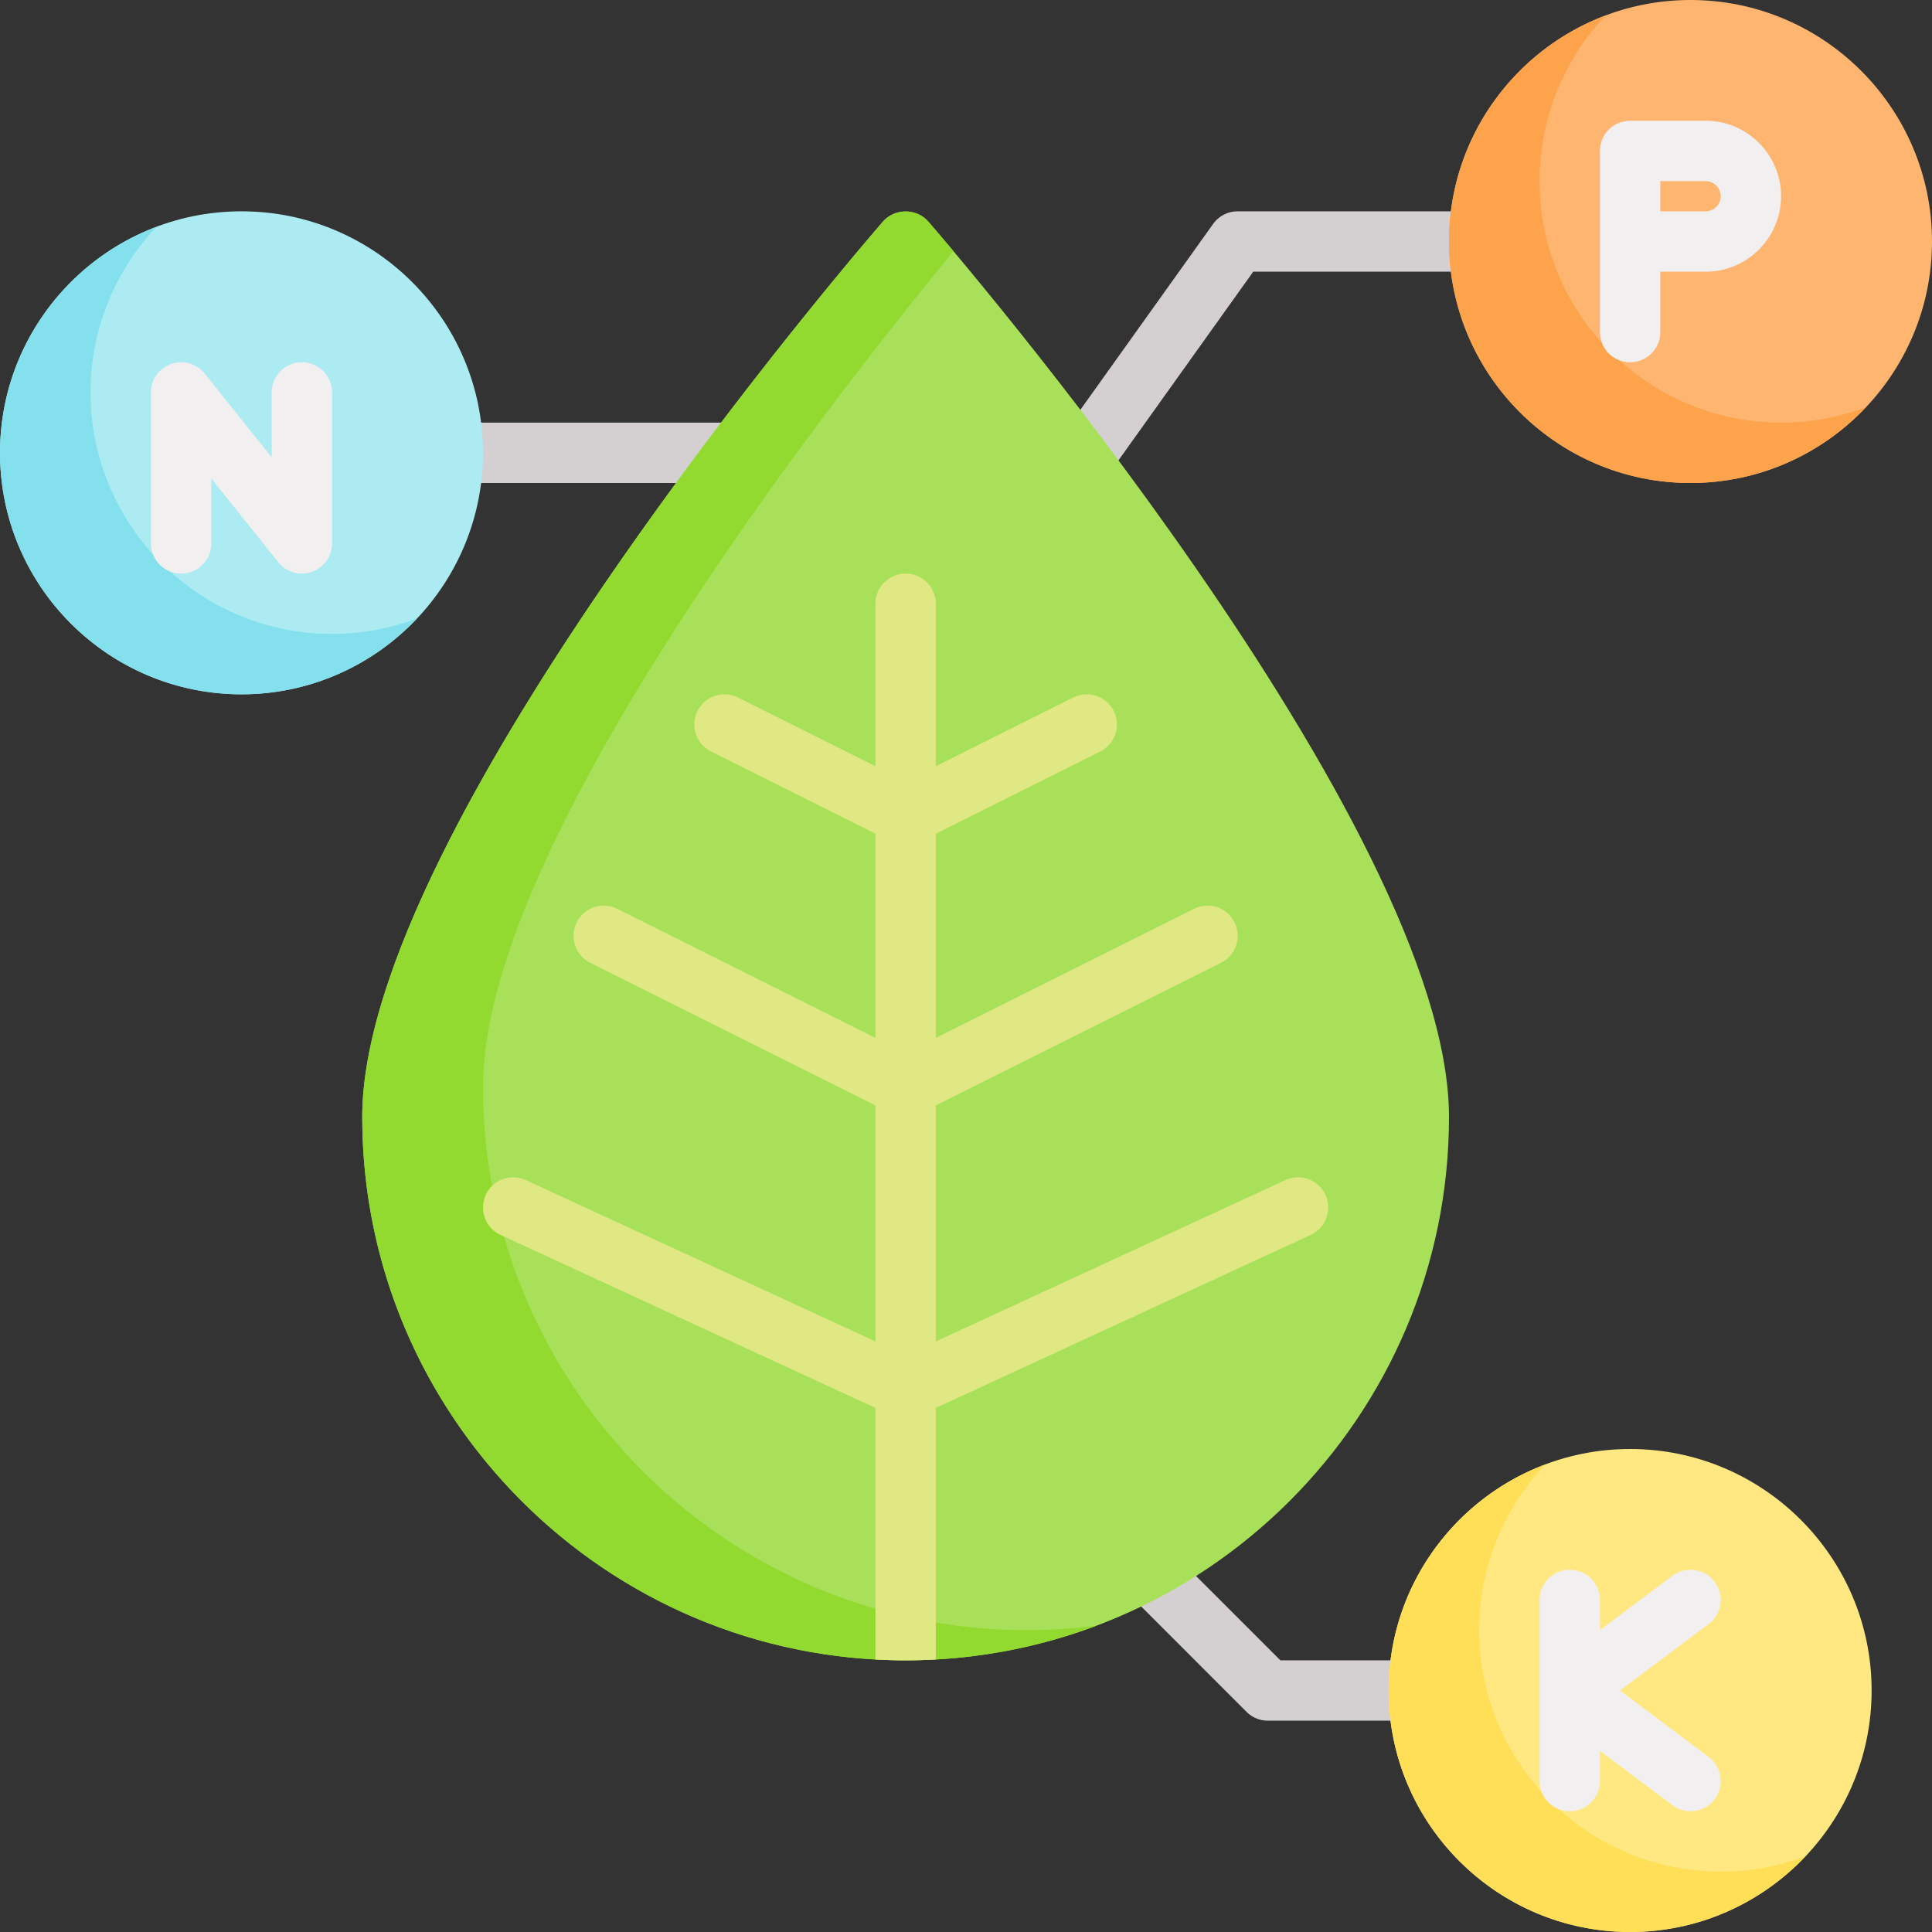<?xml version="1.0" encoding="UTF-8"?> <svg xmlns="http://www.w3.org/2000/svg" xmlns:xlink="http://www.w3.org/1999/xlink" xmlns:svgjs="http://svgjs.com/svgjs" version="1.1" width="512" height="512" x="0" y="0" viewBox="0 0 512 512" style="enable-background:new 0 0 512 512" xml:space="preserve" class=""><rect x="0" y="0" width="512" height="512" fill="#333333" stroke="none"/><g><path d="M287.992 128c-1.61 0-3.23-.484-4.64-1.492a8 8 0 0 1-1.864-11.16l40-56A8.003 8.003 0 0 1 328 56h64a8 8 0 0 1 0 16h-59.883l-37.605 52.648a7.993 7.993 0 0 1-6.52 3.352ZM376 456h-40a8.001 8.001 0 0 1-5.656-2.344l-32-32a7.997 7.997 0 0 1 0-11.312 7.997 7.997 0 0 1 11.312 0L339.312 440H376a8 8 0 0 1 0 16ZM192 128h-72a8 8 0 0 1 0-16h72a8 8 0 0 1 0 16Zm0 0" style="stroke:none;fill-rule:nonzero;fill-opacity:1;" fill="#D4CFD1" data-original="#d4cfd1"></path><path d="M246.047 58.762c-3.145-3.625-8.95-3.625-12.094 0C228.32 65.258 96 218.793 96 296c0 79.402 64.598 144 144 144s144-64.598 144-144c0-77.207-132.32-230.742-137.953-237.238Zm0 0" style="stroke:none;fill-rule:nonzero;fill-opacity:1;" fill="#A8E059" data-original="#a8e059"></path><path d="M272 432c-79.402 0-144-64.598-144-144 0-63.66 89.953-179.203 124.68-221.434a671.471 671.471 0 0 0-6.633-7.804c-3.145-3.625-8.95-3.625-12.094 0C228.32 65.258 96 218.793 96 296c0 79.402 64.598 144 144 144 17.82 0 34.89-3.262 50.656-9.207A144.883 144.883 0 0 1 272 432Zm0 0" style="stroke:none;fill-rule:nonzero;fill-opacity:1;" fill="#92D930" data-original="#92d930" class=""></path><path d="M351.266 316.648c-1.856-4.011-6.606-5.765-10.618-3.914L248 355.496v-62.55l75.578-37.79a8 8 0 0 0 3.578-10.734 7.999 7.999 0 0 0-10.734-3.578L248 275.054v-54.109l43.578-21.789a8 8 0 0 0 3.578-10.734 8 8 0 0 0-10.734-3.578L248 203.054V160a8 8 0 0 0-16 0v43.055l-36.422-18.211a8.003 8.003 0 0 0-10.734 3.578 8.003 8.003 0 0 0 3.578 10.734L232 220.946v54.109l-68.422-34.211a8.003 8.003 0 0 0-10.734 3.578 8 8 0 0 0 3.578 10.734L232 292.946v62.55l-92.648-42.758a7.996 7.996 0 0 0-10.614 3.91 8 8 0 0 0 3.91 10.618L232 373.117v66.656c2.648.149 5.316.227 8 .227s5.352-.078 8-.227v-66.656l99.352-45.851a8.007 8.007 0 0 0 3.914-10.618Zm0 0" style="stroke:none;fill-rule:nonzero;fill-opacity:1;" fill="#DFE882" data-original="#dfe882"></path><path d="M64 56C28.71 56 0 84.71 0 120s28.71 64 64 64 64-28.71 64-64-28.71-64-64-64Zm0 0" style="stroke:none;fill-rule:nonzero;fill-opacity:1;" fill="#ADEBF3" data-original="#adebf3"></path><path d="M88 168c-35.29 0-64-28.71-64-64 0-16.988 6.664-32.438 17.5-43.906C17.281 69.223 0 92.625 0 120c0 35.29 28.71 64 64 64 18.305 0 34.824-7.734 46.5-20.094A63.65 63.65 0 0 1 88 168Zm0 0" style="stroke:none;fill-rule:nonzero;fill-opacity:1;" fill="#84E0ED" data-original="#84e0ed" class=""></path><path d="M80 152a7.99 7.99 0 0 1-6.246-3.004L56 126.805V144a8 8 0 0 1-16 0v-40a8 8 0 0 1 5.352-7.55 7.994 7.994 0 0 1 8.894 2.554L72 121.195V104a8 8 0 0 1 16 0v40a8 8 0 0 1-8 8Zm0 0" style="stroke:none;fill-rule:nonzero;fill-opacity:1;" fill="#F1EFF0" data-original="#f1eff0"></path><path d="M448 0c-35.29 0-64 28.71-64 64s28.71 64 64 64 64-28.71 64-64-28.71-64-64-64Zm0 0" style="stroke:none;fill-rule:nonzero;fill-opacity:1;" fill="#FDB570" data-original="#fdb570"></path><path d="M472 112c-35.29 0-64-28.71-64-64 0-16.988 6.664-32.438 17.5-43.906C401.281 13.223 384 36.625 384 64c0 35.29 28.71 64 64 64 18.305 0 34.824-7.734 46.5-20.094A63.65 63.65 0 0 1 472 112Zm0 0" style="stroke:none;fill-rule:nonzero;fill-opacity:1;" fill="#FCA34C" data-original="#fca34c"></path><path d="M432 96a8 8 0 0 1-8-8V40a8 8 0 0 1 8-8h20c11.027 0 20 8.973 20 20s-8.973 20-20 20h-12v16a8 8 0 0 1-8 8Zm8-40h12c2.207 0 4-1.793 4-4s-1.793-4-4-4h-12Zm0 0" style="stroke:none;fill-rule:nonzero;fill-opacity:1;" fill="#F1EFF0" data-original="#f1eff0"></path><path d="M432 384c-35.29 0-64 28.71-64 64s28.71 64 64 64 64-28.71 64-64-28.71-64-64-64Zm0 0" style="stroke:none;fill-rule:nonzero;fill-opacity:1;" fill="#FFE782" data-original="#ffe782"></path><path d="M456 496c-35.29 0-64-28.71-64-64 0-16.988 6.664-32.438 17.5-43.906C385.281 397.223 368 420.625 368 448c0 35.29 28.71 64 64 64 18.305 0 34.824-7.734 46.5-20.094A63.65 63.65 0 0 1 456 496Zm0 0" style="stroke:none;fill-rule:nonzero;fill-opacity:1;" fill="#FFDF58" data-original="#ffdf58"></path><path d="M452.8 465.602 429.333 448l23.469-17.602c3.535-2.648 4.25-7.664 1.597-11.199-2.648-3.535-7.664-4.25-11.199-1.597L424 432v-8a8 8 0 0 0-16 0v48a8 8 0 0 0 16 0v-8l19.2 14.398a7.956 7.956 0 0 0 4.792 1.602 7.988 7.988 0 0 0 6.406-3.2c2.653-3.534 1.938-8.55-1.597-11.198Zm0 0" style="stroke:none;fill-rule:nonzero;fill-opacity:1;" fill="#F1EFF0" data-original="#f1eff0"></path></g></svg> 